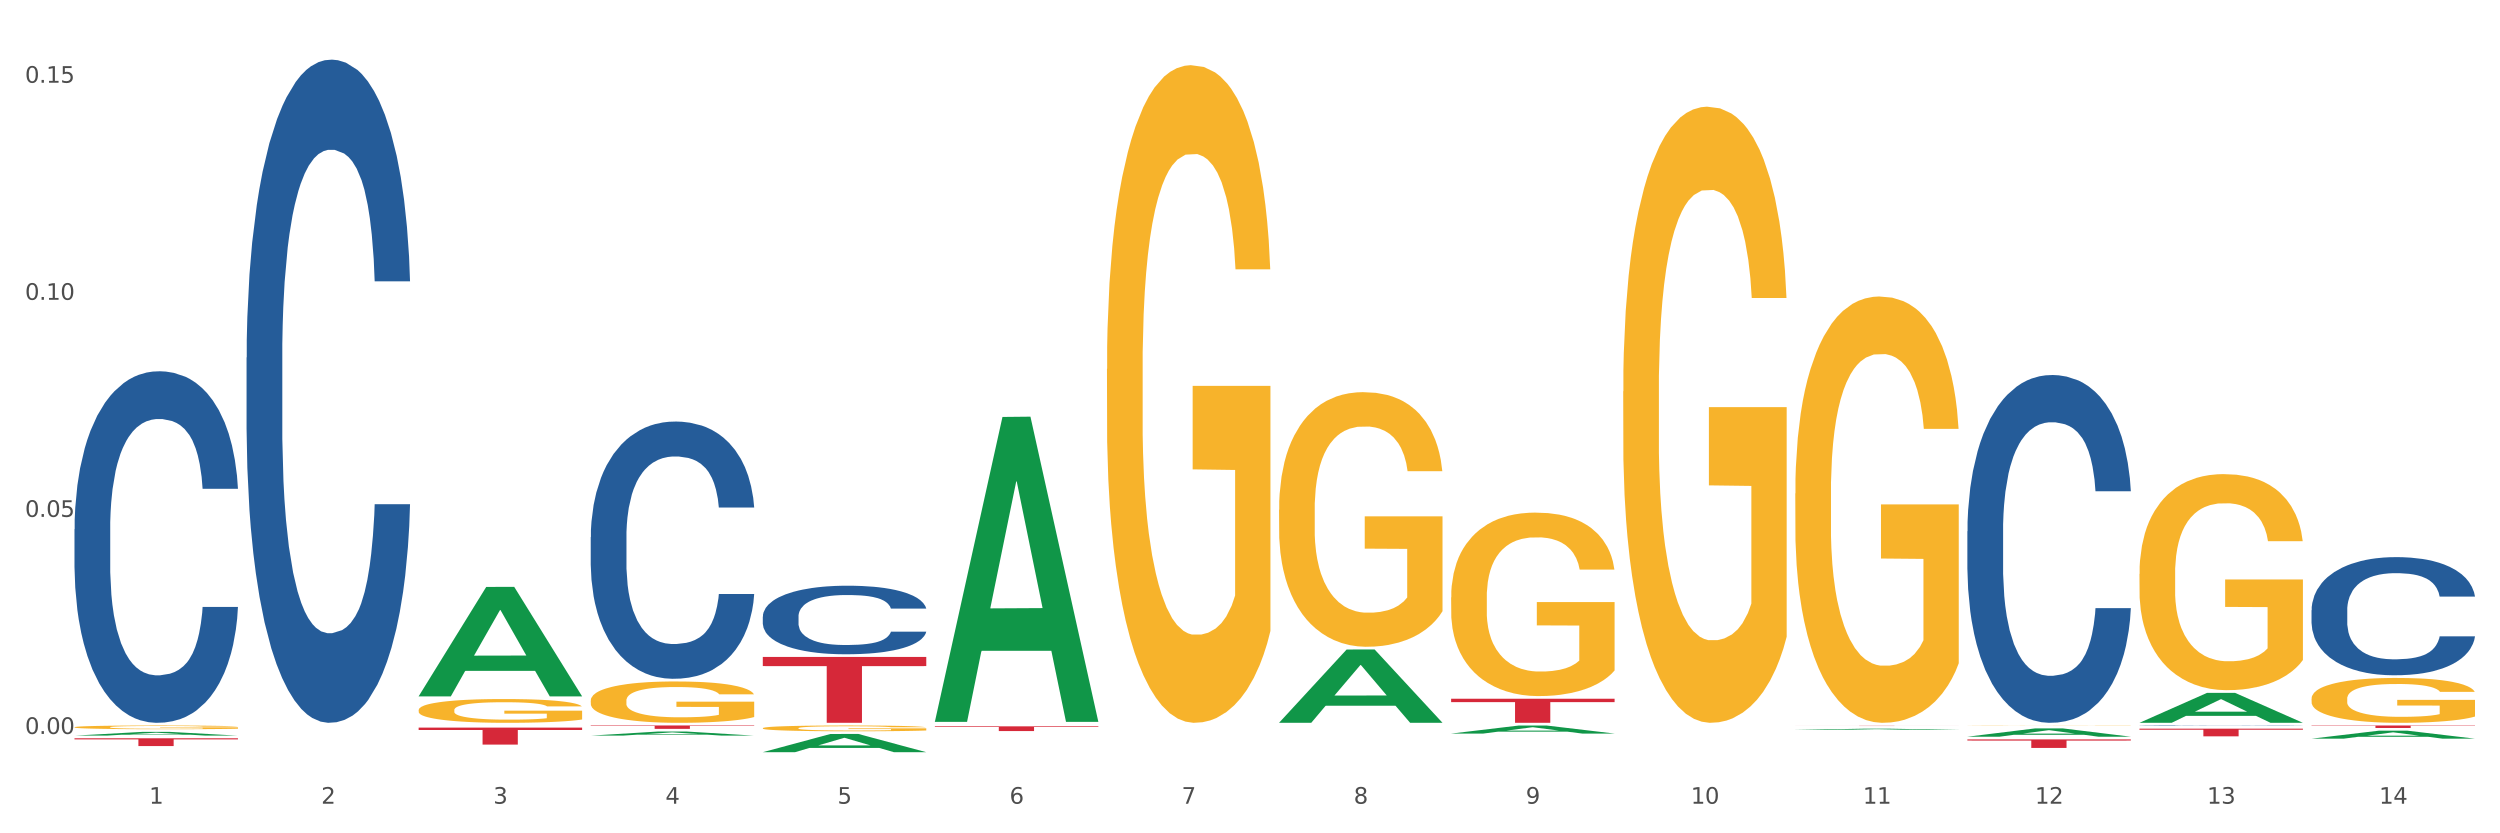 <?xml version="1.0" encoding="utf-8" standalone="no"?>
<!DOCTYPE svg PUBLIC "-//W3C//DTD SVG 1.1//EN"
  "http://www.w3.org/Graphics/SVG/1.1/DTD/svg11.dtd">
<svg xmlns:xlink="http://www.w3.org/1999/xlink" width="1080pt" height="360pt" viewBox="0 0 1080 360" xmlns="http://www.w3.org/2000/svg" version="1.1">
 <rect x="0" y="0" width="1080" height="360" fill="#333333" stroke="none"/>
 <defs>
  <style type="text/css">*{stroke-linejoin: round; stroke-linecap: butt}</style>
 </defs>
 <g id="figure_1">
  <g id="patch_1">
   <path d="M 0 360 
L 1080 360 
L 1080 0 
L 0 0 
z
" style="fill: #ffffff; stroke: #ffffff; stroke-linejoin: miter"/>
  </g>
  <g id="axes_1">
   <g id="matplotlib.axis_1">
    <g id="xtick_1">
     <g id="text_1">
      <!-- 1 -->
      <g style="fill: #4d4d4d" transform="translate(64.432 347.204) scale(0.096 -0.096)">
       <defs>
        <path id="DejaVuSans-31" d="M 794 531 
L 1825 531 
L 1825 4091 
L 703 3866 
L 703 4441 
L 1819 4666 
L 2450 4666 
L 2450 531 
L 3481 531 
L 3481 0 
L 794 0 
L 794 531 
z
" transform="scale(0.016)"/>
       </defs>
       <use xlink:href="#DejaVuSans-31"/>
      </g>
     </g>
    </g>
    <g id="xtick_2">
     <g id="text_2">
      <!-- 2 -->
      <g style="fill: #4d4d4d" transform="translate(138.771 347.204) scale(0.096 -0.096)">
       <defs>
        <path id="DejaVuSans-32" d="M 1228 531 
L 3431 531 
L 3431 0 
L 469 0 
L 469 531 
Q 828 903 1448 1529 
Q 2069 2156 2228 2338 
Q 2531 2678 2651 2914 
Q 2772 3150 2772 3378 
Q 2772 3750 2511 3984 
Q 2250 4219 1831 4219 
Q 1534 4219 1204 4116 
Q 875 4013 500 3803 
L 500 4441 
Q 881 4594 1212 4672 
Q 1544 4750 1819 4750 
Q 2544 4750 2975 4387 
Q 3406 4025 3406 3419 
Q 3406 3131 3298 2873 
Q 3191 2616 2906 2266 
Q 2828 2175 2409 1742 
Q 1991 1309 1228 531 
z
" transform="scale(0.016)"/>
       </defs>
       <use xlink:href="#DejaVuSans-32"/>
      </g>
     </g>
    </g>
    <g id="xtick_3">
     <g id="text_3">
      <!-- 3 -->
      <g style="fill: #4d4d4d" transform="translate(213.109 347.204) scale(0.096 -0.096)">
       <defs>
        <path id="DejaVuSans-33" d="M 2597 2516 
Q 3050 2419 3304 2112 
Q 3559 1806 3559 1356 
Q 3559 666 3084 287 
Q 2609 -91 1734 -91 
Q 1441 -91 1130 -33 
Q 819 25 488 141 
L 488 750 
Q 750 597 1062 519 
Q 1375 441 1716 441 
Q 2309 441 2620 675 
Q 2931 909 2931 1356 
Q 2931 1769 2642 2001 
Q 2353 2234 1838 2234 
L 1294 2234 
L 1294 2753 
L 1863 2753 
Q 2328 2753 2575 2939 
Q 2822 3125 2822 3475 
Q 2822 3834 2567 4026 
Q 2313 4219 1838 4219 
Q 1578 4219 1281 4162 
Q 984 4106 628 3988 
L 628 4550 
Q 988 4650 1302 4700 
Q 1616 4750 1894 4750 
Q 2613 4750 3031 4423 
Q 3450 4097 3450 3541 
Q 3450 3153 3228 2886 
Q 3006 2619 2597 2516 
z
" transform="scale(0.016)"/>
       </defs>
       <use xlink:href="#DejaVuSans-33"/>
      </g>
     </g>
    </g>
    <g id="xtick_4">
     <g id="text_4">
      <!-- 4 -->
      <g style="fill: #4d4d4d" transform="translate(287.448 347.204) scale(0.096 -0.096)">
       <defs>
        <path id="DejaVuSans-34" d="M 2419 4116 
L 825 1625 
L 2419 1625 
L 2419 4116 
z
M 2253 4666 
L 3047 4666 
L 3047 1625 
L 3713 1625 
L 3713 1100 
L 3047 1100 
L 3047 0 
L 2419 0 
L 2419 1100 
L 313 1100 
L 313 1709 
L 2253 4666 
z
" transform="scale(0.016)"/>
       </defs>
       <use xlink:href="#DejaVuSans-34"/>
      </g>
     </g>
    </g>
    <g id="xtick_5">
     <g id="text_5">
      <!-- 5 -->
      <g style="fill: #4d4d4d" transform="translate(361.787 347.204) scale(0.096 -0.096)">
       <defs>
        <path id="DejaVuSans-35" d="M 691 4666 
L 3169 4666 
L 3169 4134 
L 1269 4134 
L 1269 2991 
Q 1406 3038 1543 3061 
Q 1681 3084 1819 3084 
Q 2600 3084 3056 2656 
Q 3513 2228 3513 1497 
Q 3513 744 3044 326 
Q 2575 -91 1722 -91 
Q 1428 -91 1123 -41 
Q 819 9 494 109 
L 494 744 
Q 775 591 1075 516 
Q 1375 441 1709 441 
Q 2250 441 2565 725 
Q 2881 1009 2881 1497 
Q 2881 1984 2565 2268 
Q 2250 2553 1709 2553 
Q 1456 2553 1204 2497 
Q 953 2441 691 2322 
L 691 4666 
z
" transform="scale(0.016)"/>
       </defs>
       <use xlink:href="#DejaVuSans-35"/>
      </g>
     </g>
    </g>
    <g id="xtick_6">
     <g id="text_6">
      <!-- 6 -->
      <g style="fill: #4d4d4d" transform="translate(436.125 347.204) scale(0.096 -0.096)">
       <defs>
        <path id="DejaVuSans-36" d="M 2113 2584 
Q 1688 2584 1439 2293 
Q 1191 2003 1191 1497 
Q 1191 994 1439 701 
Q 1688 409 2113 409 
Q 2538 409 2786 701 
Q 3034 994 3034 1497 
Q 3034 2003 2786 2293 
Q 2538 2584 2113 2584 
z
M 3366 4563 
L 3366 3988 
Q 3128 4100 2886 4159 
Q 2644 4219 2406 4219 
Q 1781 4219 1451 3797 
Q 1122 3375 1075 2522 
Q 1259 2794 1537 2939 
Q 1816 3084 2150 3084 
Q 2853 3084 3261 2657 
Q 3669 2231 3669 1497 
Q 3669 778 3244 343 
Q 2819 -91 2113 -91 
Q 1303 -91 875 529 
Q 447 1150 447 2328 
Q 447 3434 972 4092 
Q 1497 4750 2381 4750 
Q 2619 4750 2861 4703 
Q 3103 4656 3366 4563 
z
" transform="scale(0.016)"/>
       </defs>
       <use xlink:href="#DejaVuSans-36"/>
      </g>
     </g>
    </g>
    <g id="xtick_7">
     <g id="text_7">
      <!-- 7 -->
      <g style="fill: #4d4d4d" transform="translate(510.464 347.204) scale(0.096 -0.096)">
       <defs>
        <path id="DejaVuSans-37" d="M 525 4666 
L 3525 4666 
L 3525 4397 
L 1831 0 
L 1172 0 
L 2766 4134 
L 525 4134 
L 525 4666 
z
" transform="scale(0.016)"/>
       </defs>
       <use xlink:href="#DejaVuSans-37"/>
      </g>
     </g>
    </g>
    <g id="xtick_8">
     <g id="text_8">
      <!-- 8 -->
      <g style="fill: #4d4d4d" transform="translate(584.803 347.204) scale(0.096 -0.096)">
       <defs>
        <path id="DejaVuSans-38" d="M 2034 2216 
Q 1584 2216 1326 1975 
Q 1069 1734 1069 1313 
Q 1069 891 1326 650 
Q 1584 409 2034 409 
Q 2484 409 2743 651 
Q 3003 894 3003 1313 
Q 3003 1734 2745 1975 
Q 2488 2216 2034 2216 
z
M 1403 2484 
Q 997 2584 770 2862 
Q 544 3141 544 3541 
Q 544 4100 942 4425 
Q 1341 4750 2034 4750 
Q 2731 4750 3128 4425 
Q 3525 4100 3525 3541 
Q 3525 3141 3298 2862 
Q 3072 2584 2669 2484 
Q 3125 2378 3379 2068 
Q 3634 1759 3634 1313 
Q 3634 634 3220 271 
Q 2806 -91 2034 -91 
Q 1263 -91 848 271 
Q 434 634 434 1313 
Q 434 1759 690 2068 
Q 947 2378 1403 2484 
z
M 1172 3481 
Q 1172 3119 1398 2916 
Q 1625 2713 2034 2713 
Q 2441 2713 2670 2916 
Q 2900 3119 2900 3481 
Q 2900 3844 2670 4047 
Q 2441 4250 2034 4250 
Q 1625 4250 1398 4047 
Q 1172 3844 1172 3481 
z
" transform="scale(0.016)"/>
       </defs>
       <use xlink:href="#DejaVuSans-38"/>
      </g>
     </g>
    </g>
    <g id="xtick_9">
     <g id="text_9">
      <!-- 9 -->
      <g style="fill: #4d4d4d" transform="translate(659.142 347.204) scale(0.096 -0.096)">
       <defs>
        <path id="DejaVuSans-39" d="M 703 97 
L 703 672 
Q 941 559 1184 500 
Q 1428 441 1663 441 
Q 2288 441 2617 861 
Q 2947 1281 2994 2138 
Q 2813 1869 2534 1725 
Q 2256 1581 1919 1581 
Q 1219 1581 811 2004 
Q 403 2428 403 3163 
Q 403 3881 828 4315 
Q 1253 4750 1959 4750 
Q 2769 4750 3195 4129 
Q 3622 3509 3622 2328 
Q 3622 1225 3098 567 
Q 2575 -91 1691 -91 
Q 1453 -91 1209 -44 
Q 966 3 703 97 
z
M 1959 2075 
Q 2384 2075 2632 2365 
Q 2881 2656 2881 3163 
Q 2881 3666 2632 3958 
Q 2384 4250 1959 4250 
Q 1534 4250 1286 3958 
Q 1038 3666 1038 3163 
Q 1038 2656 1286 2365 
Q 1534 2075 1959 2075 
z
" transform="scale(0.016)"/>
       </defs>
       <use xlink:href="#DejaVuSans-39"/>
      </g>
     </g>
    </g>
    <g id="xtick_10">
     <g id="text_10">
      <!-- 10 -->
      <g style="fill: #4d4d4d" transform="translate(730.426 347.204) scale(0.096 -0.096)">
       <defs>
        <path id="DejaVuSans-30" d="M 2034 4250 
Q 1547 4250 1301 3770 
Q 1056 3291 1056 2328 
Q 1056 1369 1301 889 
Q 1547 409 2034 409 
Q 2525 409 2770 889 
Q 3016 1369 3016 2328 
Q 3016 3291 2770 3770 
Q 2525 4250 2034 4250 
z
M 2034 4750 
Q 2819 4750 3233 4129 
Q 3647 3509 3647 2328 
Q 3647 1150 3233 529 
Q 2819 -91 2034 -91 
Q 1250 -91 836 529 
Q 422 1150 422 2328 
Q 422 3509 836 4129 
Q 1250 4750 2034 4750 
z
" transform="scale(0.016)"/>
       </defs>
       <use xlink:href="#DejaVuSans-31"/>
       <use xlink:href="#DejaVuSans-30" transform="translate(63.623 0)"/>
      </g>
     </g>
    </g>
    <g id="xtick_11">
     <g id="text_11">
      <!-- 11 -->
      <g style="fill: #4d4d4d" transform="translate(804.765 347.204) scale(0.096 -0.096)">
       <use xlink:href="#DejaVuSans-31"/>
       <use xlink:href="#DejaVuSans-31" transform="translate(63.623 0)"/>
      </g>
     </g>
    </g>
    <g id="xtick_12">
     <g id="text_12">
      <!-- 12 -->
      <g style="fill: #4d4d4d" transform="translate(879.104 347.204) scale(0.096 -0.096)">
       <use xlink:href="#DejaVuSans-31"/>
       <use xlink:href="#DejaVuSans-32" transform="translate(63.623 0)"/>
      </g>
     </g>
    </g>
    <g id="xtick_13">
     <g id="text_13">
      <!-- 13 -->
      <g style="fill: #4d4d4d" transform="translate(953.442 347.204) scale(0.096 -0.096)">
       <use xlink:href="#DejaVuSans-31"/>
       <use xlink:href="#DejaVuSans-33" transform="translate(63.623 0)"/>
      </g>
     </g>
    </g>
    <g id="xtick_14">
     <g id="text_14">
      <!-- 14 -->
      <g style="fill: #4d4d4d" transform="translate(1027.781 347.204) scale(0.096 -0.096)">
       <use xlink:href="#DejaVuSans-31"/>
       <use xlink:href="#DejaVuSans-34" transform="translate(63.623 0)"/>
      </g>
     </g>
    </g>
    <g id="xtick_15"/>
    <g id="xtick_16"/>
    <g id="xtick_17"/>
    <g id="xtick_18"/>
    <g id="xtick_19"/>
    <g id="xtick_20"/>
    <g id="xtick_21"/>
    <g id="xtick_22"/>
    <g id="xtick_23"/>
    <g id="xtick_24"/>
    <g id="xtick_25"/>
    <g id="xtick_26"/>
    <g id="xtick_27"/>
   </g>
   <g id="matplotlib.axis_2">
    <g id="ytick_1">
     <g id="text_15">
      <!-- 0.00 -->
      <g style="fill: #4d4d4d" transform="translate(10.8 317.06) scale(0.096 -0.096)">
       <defs>
        <path id="DejaVuSans-2e" d="M 684 794 
L 1344 794 
L 1344 0 
L 684 0 
L 684 794 
z
" transform="scale(0.016)"/>
       </defs>
       <use xlink:href="#DejaVuSans-30"/>
       <use xlink:href="#DejaVuSans-2e" transform="translate(63.623 0)"/>
       <use xlink:href="#DejaVuSans-30" transform="translate(95.41 0)"/>
       <use xlink:href="#DejaVuSans-30" transform="translate(159.033 0)"/>
      </g>
     </g>
    </g>
    <g id="ytick_2">
     <g id="text_16">
      <!-- 0.05 -->
      <g style="fill: #4d4d4d" transform="translate(10.8 223.289) scale(0.096 -0.096)">
       <use xlink:href="#DejaVuSans-30"/>
       <use xlink:href="#DejaVuSans-2e" transform="translate(63.623 0)"/>
       <use xlink:href="#DejaVuSans-30" transform="translate(95.41 0)"/>
       <use xlink:href="#DejaVuSans-35" transform="translate(159.033 0)"/>
      </g>
     </g>
    </g>
    <g id="ytick_3">
     <g id="text_17">
      <!-- 0.10 -->
      <g style="fill: #4d4d4d" transform="translate(10.8 129.518) scale(0.096 -0.096)">
       <use xlink:href="#DejaVuSans-30"/>
       <use xlink:href="#DejaVuSans-2e" transform="translate(63.623 0)"/>
       <use xlink:href="#DejaVuSans-31" transform="translate(95.41 0)"/>
       <use xlink:href="#DejaVuSans-30" transform="translate(159.033 0)"/>
      </g>
     </g>
    </g>
    <g id="ytick_4">
     <g id="text_18">
      <!-- 0.15 -->
      <g style="fill: #4d4d4d" transform="translate(10.8 35.747) scale(0.096 -0.096)">
       <use xlink:href="#DejaVuSans-30"/>
       <use xlink:href="#DejaVuSans-2e" transform="translate(63.623 0)"/>
       <use xlink:href="#DejaVuSans-31" transform="translate(95.41 0)"/>
       <use xlink:href="#DejaVuSans-35" transform="translate(159.033 0)"/>
      </g>
     </g>
    </g>
    <g id="ytick_5"/>
    <g id="ytick_6"/>
    <g id="ytick_7"/>
   </g>
   <g id="PolyCollection_1">
    <path d="M 32.175 317.789 
L 32.248 317.788 
L 61.37 316.178 
L 73.456 316.177 
L 102.797 317.792 
L 88.818 317.792 
L 82.484 317.416 
L 52.415 317.416 
L 52.197 317.422 
L 46.081 317.792 
L 32.175 317.792 
L 32.175 317.789 
L 56.201 317.192 
L 78.698 317.19 
L 67.559 316.521 
L 67.413 316.518 
L 67.267 316.523 
L 56.128 317.19 
L 56.201 317.192 
L 32.175 317.789 
z
" clip-path="url(#pa00f12167f)" style="fill: #109648"/>
    <path d="M 849.901 319.409 
L 920.523 319.409 
L 920.523 319.924 
L 892.742 319.927 
L 892.742 323.111 
L 877.514 323.111 
L 877.514 319.927 
L 849.901 319.924 
L 849.901 319.413 
L 849.901 319.409 
z
" clip-path="url(#pa00f12167f)" style="fill: #d62839"/>
    <path d="M 180.852 306.733 
L 180.936 306.723 
L 180.936 306.385 
L 181.103 306.094 
L 181.936 305.39 
L 183.187 304.808 
L 184.104 304.498 
L 185.021 304.245 
L 186.105 303.992 
L 187.439 303.729 
L 189.857 303.344 
L 191.358 303.147 
L 193.192 302.94 
L 196.528 302.64 
L 198.946 302.471 
L 201.447 302.33 
L 205.533 302.161 
L 208.201 302.086 
L 211.036 302.029 
L 214.454 301.992 
L 217.039 301.983 
L 222.709 302.011 
L 227.545 302.095 
L 229.879 302.161 
L 232.881 302.274 
L 234.465 302.349 
L 237.05 302.499 
L 239.718 302.696 
L 241.552 302.865 
L 244.304 303.184 
L 246.388 303.503 
L 248.306 303.898 
L 249.306 304.17 
L 250.057 304.423 
L 250.724 304.714 
L 251.391 305.174 
L 236.383 305.174 
L 235.799 304.846 
L 234.882 304.536 
L 233.548 304.236 
L 232.38 304.048 
L 230.379 303.813 
L 228.545 303.663 
L 226.627 303.55 
L 224.293 303.456 
L 222.458 303.409 
L 219.874 303.372 
L 214.788 303.381 
L 211.369 303.456 
L 209.034 303.55 
L 207.534 303.635 
L 206.2 303.729 
L 204.699 303.86 
L 202.948 304.057 
L 201.697 304.236 
L 200.446 304.461 
L 199.446 304.686 
L 198.529 304.949 
L 197.778 305.231 
L 197.195 305.522 
L 196.694 305.878 
L 196.277 306.47 
L 196.277 307.756 
L 196.444 308.047 
L 196.861 308.432 
L 197.361 308.723 
L 198.195 309.07 
L 198.946 309.305 
L 200.363 309.643 
L 201.947 309.925 
L 203.198 310.103 
L 204.449 310.253 
L 206.616 310.46 
L 209.034 310.629 
L 211.119 310.732 
L 213.954 310.826 
L 215.871 310.863 
L 217.539 310.882 
L 221.625 310.882 
L 224.543 310.854 
L 227.795 310.788 
L 230.296 310.704 
L 232.38 310.601 
L 234.715 310.432 
L 236.216 310.272 
L 236.216 308.31 
L 217.873 308.301 
L 217.873 306.996 
L 251.474 306.996 
L 251.474 310.826 
L 250.057 311.023 
L 248.473 311.201 
L 246.805 311.361 
L 244.304 311.558 
L 241.302 311.746 
L 238.634 311.877 
L 235.799 311.99 
L 232.464 312.093 
L 228.128 312.187 
L 225.46 312.225 
L 222.125 312.253 
L 218.206 312.262 
L 214.788 312.243 
L 211.452 312.197 
L 207.951 312.112 
L 204.532 311.99 
L 201.947 311.868 
L 199.362 311.718 
L 196.611 311.521 
L 194.443 311.333 
L 192.776 311.164 
L 190.941 310.948 
L 188.94 310.666 
L 187.439 310.413 
L 186.105 310.15 
L 184.688 309.812 
L 183.687 309.521 
L 182.687 309.155 
L 182.103 308.883 
L 181.436 308.46 
L 180.936 307.869 
L 180.852 306.733 
z
" clip-path="url(#pa00f12167f)" style="fill: #f7b32b"/>
    <path d="M 626.885 301.864 
L 697.506 301.864 
L 697.506 303.309 
L 669.726 303.319 
L 669.726 312.262 
L 654.497 312.262 
L 654.497 303.319 
L 626.885 303.309 
L 626.885 301.874 
L 626.885 301.864 
z
" clip-path="url(#pa00f12167f)" style="fill: #d62839"/>
    <path d="M 403.869 313.789 
L 474.49 313.789 
L 474.49 314.071 
L 446.71 314.073 
L 446.71 315.817 
L 431.481 315.817 
L 431.481 314.073 
L 403.869 314.071 
L 403.869 313.791 
L 403.869 313.789 
z
" clip-path="url(#pa00f12167f)" style="fill: #d62839"/>
    <path d="M 329.53 283.799 
L 400.152 283.799 
L 400.152 287.754 
L 372.371 287.781 
L 372.371 312.262 
L 357.143 312.262 
L 357.143 287.781 
L 329.53 287.754 
L 329.53 283.826 
L 329.53 283.799 
z
" clip-path="url(#pa00f12167f)" style="fill: #d62839"/>
    <path d="M 255.191 313.413 
L 325.813 313.413 
L 325.813 313.614 
L 298.033 313.616 
L 298.033 314.862 
L 282.804 314.862 
L 282.804 313.616 
L 255.191 313.614 
L 255.191 313.414 
L 255.191 313.413 
z
" clip-path="url(#pa00f12167f)" style="fill: #d62839"/>
    <path d="M 180.852 314.336 
L 251.474 314.336 
L 251.474 315.356 
L 223.694 315.362 
L 223.694 321.673 
L 208.465 321.673 
L 208.465 315.362 
L 180.852 315.356 
L 180.852 314.343 
L 180.852 314.336 
z
" clip-path="url(#pa00f12167f)" style="fill: #d62839"/>
    <path d="M 32.175 318.943 
L 102.797 318.943 
L 102.797 319.409 
L 75.017 319.412 
L 75.017 322.295 
L 59.788 322.295 
L 59.788 319.412 
L 32.175 319.409 
L 32.175 318.946 
L 32.175 318.943 
z
" clip-path="url(#pa00f12167f)" style="fill: #d62839"/>
    <path d="M 32.175 228.625 
L 32.258 228.486 
L 32.258 224.603 
L 32.509 219.332 
L 33.427 209.623 
L 34.596 202.272 
L 36.599 193.672 
L 37.684 190.066 
L 39.104 186.043 
L 42.025 179.524 
L 45.364 173.976 
L 47.702 170.925 
L 49.455 168.983 
L 53.378 165.516 
L 55.632 163.99 
L 57.969 162.742 
L 59.973 161.909 
L 63.312 160.938 
L 65.983 160.522 
L 69.072 160.384 
L 71.66 160.522 
L 75.082 161.077 
L 80.091 162.742 
L 82.011 163.712 
L 84.599 165.377 
L 87.27 167.596 
L 89.44 169.815 
L 91.945 173.005 
L 94.533 177.167 
L 97.037 182.437 
L 98.79 187.292 
L 100.209 192.424 
L 101.461 198.665 
L 102.379 205.462 
L 102.797 211.149 
L 87.52 211.149 
L 87.103 206.017 
L 86.268 200.468 
L 85.434 196.724 
L 84.515 193.672 
L 83.096 190.205 
L 81.844 187.985 
L 79.757 185.35 
L 77.837 183.686 
L 76.251 182.715 
L 74.331 181.882 
L 70.241 181.05 
L 67.319 181.05 
L 65.482 181.328 
L 63.229 182.021 
L 61.309 182.992 
L 59.055 184.656 
L 57.302 186.46 
L 55.549 188.818 
L 54.547 190.482 
L 53.044 193.533 
L 52.043 196.03 
L 50.707 200.33 
L 49.956 203.381 
L 48.62 211.287 
L 48.036 217.113 
L 47.785 221.135 
L 47.618 225.574 
L 47.618 247.211 
L 48.119 256.92 
L 48.537 261.081 
L 49.204 265.797 
L 50.457 271.9 
L 52.293 277.864 
L 54.213 282.164 
L 55.799 284.799 
L 57.302 286.741 
L 58.804 288.267 
L 60.641 289.654 
L 62.143 290.486 
L 64.397 291.318 
L 67.069 291.734 
L 69.155 291.734 
L 73.413 291.041 
L 75.333 290.347 
L 77.169 289.376 
L 79.173 287.851 
L 80.759 286.186 
L 81.677 284.938 
L 83.18 282.303 
L 84.348 279.529 
L 85.35 276.338 
L 86.018 273.564 
L 86.769 269.403 
L 87.353 264.687 
L 87.52 262.191 
L 102.797 262.191 
L 102.463 267.184 
L 101.879 272.039 
L 100.71 278.558 
L 99.792 282.303 
L 98.372 286.88 
L 96.87 290.763 
L 94.783 295.063 
L 92.863 298.253 
L 90.86 301.027 
L 88.689 303.524 
L 84.766 306.992 
L 83.347 307.962 
L 80.341 309.627 
L 78.004 310.598 
L 74.581 311.569 
L 71.075 312.124 
L 67.402 312.262 
L 64.147 311.985 
L 60.557 311.153 
L 58.303 310.32 
L 55.799 309.072 
L 52.877 307.13 
L 50.123 304.772 
L 47.535 301.998 
L 45.114 298.808 
L 42.86 295.202 
L 39.938 289.238 
L 37.768 283.412 
L 36.182 278.003 
L 35.097 273.426 
L 34.011 267.6 
L 33.427 263.578 
L 32.509 253.869 
L 32.175 244.853 
L 32.175 228.625 
z
" clip-path="url(#pa00f12167f)" style="fill: #255c99"/>
    <path d="M 106.514 154.489 
L 106.597 154.228 
L 106.597 146.902 
L 106.848 136.959 
L 107.766 118.644 
L 108.935 104.777 
L 110.938 88.555 
L 112.023 81.752 
L 113.442 74.164 
L 116.364 61.867 
L 119.703 51.401 
L 122.04 45.645 
L 123.794 41.982 
L 127.717 35.44 
L 129.971 32.562 
L 132.308 30.207 
L 134.312 28.638 
L 137.651 26.806 
L 140.322 26.021 
L 143.411 25.759 
L 145.998 26.021 
L 149.421 27.068 
L 154.43 30.207 
L 156.35 32.039 
L 158.937 35.179 
L 161.609 39.365 
L 163.779 43.551 
L 166.283 49.569 
L 168.871 57.419 
L 171.376 67.361 
L 173.129 76.519 
L 174.548 86.2 
L 175.8 97.974 
L 176.718 110.795 
L 177.135 121.522 
L 161.859 121.522 
L 161.442 111.841 
L 160.607 101.375 
L 159.772 94.311 
L 158.854 88.555 
L 157.435 82.013 
L 156.183 77.827 
L 154.096 72.856 
L 152.176 69.716 
L 150.59 67.885 
L 148.67 66.315 
L 144.579 64.745 
L 141.658 64.745 
L 139.821 65.268 
L 137.567 66.576 
L 135.647 68.408 
L 133.393 71.548 
L 131.64 74.949 
L 129.887 79.397 
L 128.886 82.537 
L 127.383 88.293 
L 126.381 93.003 
L 125.046 101.114 
L 124.294 106.87 
L 122.959 121.784 
L 122.374 132.773 
L 122.124 140.361 
L 121.957 148.733 
L 121.957 189.55 
L 122.458 207.865 
L 122.875 215.715 
L 123.543 224.611 
L 124.795 236.123 
L 126.632 247.374 
L 128.552 255.485 
L 130.138 260.456 
L 131.64 264.119 
L 133.143 266.997 
L 134.979 269.614 
L 136.482 271.184 
L 138.736 272.754 
L 141.407 273.539 
L 143.494 273.539 
L 147.751 272.23 
L 149.671 270.922 
L 151.508 269.091 
L 153.511 266.212 
L 155.097 263.073 
L 156.016 260.718 
L 157.518 255.747 
L 158.687 250.514 
L 159.689 244.496 
L 160.357 239.263 
L 161.108 231.414 
L 161.692 222.518 
L 161.859 217.808 
L 177.135 217.808 
L 176.802 227.227 
L 176.217 236.385 
L 175.049 248.682 
L 174.13 255.747 
L 172.711 264.381 
L 171.209 271.707 
L 169.122 279.818 
L 167.202 285.836 
L 165.198 291.069 
L 163.028 295.779 
L 159.104 302.32 
L 157.685 304.151 
L 154.68 307.291 
L 152.343 309.122 
L 148.92 310.954 
L 145.414 312.001 
L 141.741 312.262 
L 138.486 311.739 
L 134.896 310.169 
L 132.642 308.599 
L 130.138 306.244 
L 127.216 302.581 
L 124.461 298.133 
L 121.874 292.9 
L 119.453 286.883 
L 117.199 280.08 
L 114.277 268.829 
L 112.107 257.84 
L 110.521 247.636 
L 109.435 239.001 
L 108.35 228.012 
L 107.766 220.424 
L 106.848 202.109 
L 106.514 185.102 
L 106.514 154.489 
z
" clip-path="url(#pa00f12167f)" style="fill: #255c99"/>
    <path d="M 255.191 232.039 
L 255.275 231.937 
L 255.275 229.095 
L 255.525 225.238 
L 256.443 218.134 
L 257.612 212.754 
L 259.615 206.461 
L 260.701 203.823 
L 262.12 200.879 
L 265.041 196.109 
L 268.381 192.049 
L 270.718 189.816 
L 272.471 188.395 
L 276.394 185.858 
L 278.648 184.741 
L 280.986 183.828 
L 282.989 183.219 
L 286.328 182.508 
L 288.999 182.204 
L 292.088 182.102 
L 294.676 182.204 
L 298.098 182.61 
L 303.107 183.828 
L 305.027 184.538 
L 307.615 185.756 
L 310.286 187.38 
L 312.457 189.004 
L 314.961 191.338 
L 317.549 194.383 
L 320.053 198.24 
L 321.806 201.793 
L 323.225 205.548 
L 324.477 210.115 
L 325.396 215.089 
L 325.813 219.25 
L 310.537 219.25 
L 310.119 215.495 
L 309.284 211.435 
L 308.45 208.694 
L 307.531 206.461 
L 306.112 203.924 
L 304.86 202.3 
L 302.773 200.372 
L 300.853 199.154 
L 299.267 198.443 
L 297.347 197.834 
L 293.257 197.225 
L 290.335 197.225 
L 288.499 197.428 
L 286.245 197.936 
L 284.325 198.646 
L 282.071 199.864 
L 280.318 201.184 
L 278.565 202.909 
L 277.563 204.127 
L 276.06 206.36 
L 275.059 208.187 
L 273.723 211.333 
L 272.972 213.566 
L 271.636 219.352 
L 271.052 223.614 
L 270.801 226.558 
L 270.634 229.806 
L 270.634 245.639 
L 271.135 252.744 
L 271.553 255.789 
L 272.22 259.24 
L 273.473 263.706 
L 275.309 268.07 
L 277.229 271.216 
L 278.815 273.145 
L 280.318 274.566 
L 281.82 275.682 
L 283.657 276.697 
L 285.159 277.306 
L 287.413 277.915 
L 290.085 278.22 
L 292.172 278.22 
L 296.429 277.712 
L 298.349 277.205 
L 300.185 276.494 
L 302.189 275.378 
L 303.775 274.16 
L 304.693 273.246 
L 306.196 271.318 
L 307.364 269.288 
L 308.366 266.954 
L 309.034 264.924 
L 309.785 261.879 
L 310.37 258.428 
L 310.537 256.601 
L 325.813 256.601 
L 325.479 260.255 
L 324.895 263.807 
L 323.726 268.578 
L 322.808 271.318 
L 321.389 274.667 
L 319.886 277.509 
L 317.799 280.656 
L 315.879 282.99 
L 313.876 285.02 
L 311.705 286.847 
L 307.782 289.384 
L 306.363 290.095 
L 303.358 291.313 
L 301.02 292.023 
L 297.598 292.734 
L 294.092 293.14 
L 290.419 293.241 
L 287.163 293.038 
L 283.573 292.429 
L 281.32 291.82 
L 278.815 290.907 
L 275.893 289.486 
L 273.139 287.761 
L 270.551 285.731 
L 268.13 283.396 
L 265.876 280.757 
L 262.955 276.393 
L 260.784 272.13 
L 259.198 268.172 
L 258.113 264.822 
L 257.028 260.559 
L 256.443 257.616 
L 255.525 250.511 
L 255.191 243.914 
L 255.191 232.039 
z
" clip-path="url(#pa00f12167f)" style="fill: #255c99"/>
    <path d="M 329.53 266.335 
L 329.613 266.308 
L 329.613 265.551 
L 329.864 264.523 
L 330.782 262.629 
L 331.951 261.195 
L 333.954 259.518 
L 335.039 258.815 
L 336.458 258.03 
L 339.38 256.759 
L 342.719 255.677 
L 345.057 255.081 
L 346.81 254.703 
L 350.733 254.026 
L 352.987 253.729 
L 355.324 253.485 
L 357.328 253.323 
L 360.667 253.134 
L 363.338 253.052 
L 366.427 253.025 
L 369.015 253.052 
L 372.437 253.161 
L 377.446 253.485 
L 379.366 253.675 
L 381.954 253.999 
L 384.625 254.432 
L 386.795 254.865 
L 389.3 255.487 
L 391.887 256.299 
L 394.392 257.327 
L 396.145 258.274 
L 397.564 259.275 
L 398.816 260.492 
L 399.734 261.818 
L 400.152 262.927 
L 384.875 262.927 
L 384.458 261.926 
L 383.623 260.844 
L 382.788 260.113 
L 381.87 259.518 
L 380.451 258.842 
L 379.199 258.409 
L 377.112 257.895 
L 375.192 257.57 
L 373.606 257.381 
L 371.686 257.219 
L 367.595 257.056 
L 364.674 257.056 
L 362.837 257.11 
L 360.583 257.246 
L 358.663 257.435 
L 356.41 257.76 
L 354.656 258.111 
L 352.903 258.571 
L 351.902 258.896 
L 350.399 259.491 
L 349.397 259.978 
L 348.062 260.817 
L 347.31 261.412 
L 345.975 262.954 
L 345.391 264.09 
L 345.14 264.875 
L 344.973 265.74 
L 344.973 269.96 
L 345.474 271.854 
L 345.891 272.666 
L 346.559 273.586 
L 347.811 274.776 
L 349.648 275.939 
L 351.568 276.778 
L 353.154 277.292 
L 354.656 277.671 
L 356.159 277.968 
L 357.996 278.239 
L 359.498 278.401 
L 361.752 278.563 
L 364.423 278.644 
L 366.51 278.644 
L 370.768 278.509 
L 372.688 278.374 
L 374.524 278.185 
L 376.528 277.887 
L 378.114 277.562 
L 379.032 277.319 
L 380.534 276.805 
L 381.703 276.264 
L 382.705 275.642 
L 383.373 275.1 
L 384.124 274.289 
L 384.708 273.369 
L 384.875 272.882 
L 400.152 272.882 
L 399.818 273.856 
L 399.233 274.803 
L 398.065 276.074 
L 397.146 276.805 
L 395.727 277.698 
L 394.225 278.455 
L 392.138 279.294 
L 390.218 279.916 
L 388.214 280.457 
L 386.044 280.944 
L 382.121 281.62 
L 380.701 281.81 
L 377.696 282.134 
L 375.359 282.324 
L 371.936 282.513 
L 368.43 282.621 
L 364.757 282.648 
L 361.502 282.594 
L 357.912 282.432 
L 355.658 282.269 
L 353.154 282.026 
L 350.232 281.647 
L 347.477 281.187 
L 344.89 280.646 
L 342.469 280.024 
L 340.215 279.321 
L 337.293 278.157 
L 335.123 277.021 
L 333.537 275.966 
L 332.452 275.073 
L 331.366 273.937 
L 330.782 273.153 
L 329.864 271.259 
L 329.53 269.501 
L 329.53 266.335 
z
" clip-path="url(#pa00f12167f)" style="fill: #255c99"/>
    <path d="M 849.901 229.516 
L 849.984 229.379 
L 849.984 225.537 
L 850.235 220.322 
L 851.153 210.717 
L 852.322 203.444 
L 854.325 194.936 
L 855.41 191.368 
L 856.829 187.389 
L 859.751 180.939 
L 863.09 175.45 
L 865.428 172.431 
L 867.181 170.51 
L 871.104 167.08 
L 873.358 165.57 
L 875.695 164.335 
L 877.699 163.512 
L 881.038 162.551 
L 883.709 162.14 
L 886.798 162.002 
L 889.386 162.14 
L 892.808 162.689 
L 897.817 164.335 
L 899.737 165.296 
L 902.325 166.943 
L 904.996 169.138 
L 907.166 171.334 
L 909.671 174.49 
L 912.258 178.607 
L 914.763 183.821 
L 916.516 188.624 
L 917.935 193.701 
L 919.187 199.876 
L 920.105 206.6 
L 920.523 212.226 
L 905.246 212.226 
L 904.829 207.149 
L 903.994 201.66 
L 903.159 197.955 
L 902.241 194.936 
L 900.822 191.506 
L 899.57 189.31 
L 897.483 186.703 
L 895.563 185.056 
L 893.977 184.095 
L 892.057 183.272 
L 887.966 182.449 
L 885.045 182.449 
L 883.208 182.723 
L 880.954 183.409 
L 879.034 184.37 
L 876.78 186.017 
L 875.027 187.8 
L 873.274 190.133 
L 872.273 191.78 
L 870.77 194.799 
L 869.768 197.269 
L 868.433 201.523 
L 867.681 204.542 
L 866.346 212.363 
L 865.761 218.127 
L 865.511 222.106 
L 865.344 226.498 
L 865.344 247.904 
L 865.845 257.51 
L 866.262 261.627 
L 866.93 266.292 
L 868.182 272.33 
L 870.019 278.231 
L 871.939 282.485 
L 873.525 285.092 
L 875.027 287.013 
L 876.53 288.523 
L 878.367 289.895 
L 879.869 290.718 
L 882.123 291.541 
L 884.794 291.953 
L 886.881 291.953 
L 891.139 291.267 
L 893.059 290.581 
L 894.895 289.62 
L 896.899 288.111 
L 898.485 286.464 
L 899.403 285.229 
L 900.905 282.622 
L 902.074 279.877 
L 903.076 276.721 
L 903.744 273.977 
L 904.495 269.86 
L 905.079 265.195 
L 905.246 262.725 
L 920.523 262.725 
L 920.189 267.665 
L 919.604 272.467 
L 918.436 278.917 
L 917.517 282.622 
L 916.098 287.15 
L 914.596 290.993 
L 912.509 295.247 
L 910.589 298.403 
L 908.585 301.147 
L 906.415 303.617 
L 902.491 307.048 
L 901.072 308.008 
L 898.067 309.655 
L 895.73 310.616 
L 892.307 311.576 
L 888.801 312.125 
L 885.128 312.262 
L 881.873 311.988 
L 878.283 311.164 
L 876.029 310.341 
L 873.525 309.106 
L 870.603 307.185 
L 867.848 304.852 
L 865.261 302.108 
L 862.84 298.952 
L 860.586 295.384 
L 857.664 289.483 
L 855.494 283.72 
L 853.908 278.368 
L 852.823 273.84 
L 851.737 268.076 
L 851.153 264.097 
L 850.235 254.491 
L 849.901 245.572 
L 849.901 229.516 
z
" clip-path="url(#pa00f12167f)" style="fill: #255c99"/>
    <path d="M 924.24 313.509 
L 924.323 313.509 
L 924.323 313.504 
L 924.573 313.496 
L 925.492 313.482 
L 926.66 313.472 
L 928.664 313.46 
L 929.749 313.455 
L 931.168 313.449 
L 934.09 313.44 
L 937.429 313.432 
L 939.766 313.428 
L 941.519 313.425 
L 945.443 313.42 
L 947.697 313.418 
L 950.034 313.416 
L 952.037 313.415 
L 955.377 313.414 
L 958.048 313.413 
L 961.136 313.413 
L 963.724 313.413 
L 967.147 313.414 
L 972.155 313.416 
L 974.075 313.418 
L 976.663 313.42 
L 979.335 313.423 
L 981.505 313.426 
L 984.009 313.431 
L 986.597 313.437 
L 989.101 313.444 
L 990.854 313.451 
L 992.273 313.458 
L 993.526 313.467 
L 994.444 313.477 
L 994.861 313.485 
L 979.585 313.485 
L 979.168 313.477 
L 978.333 313.469 
L 977.498 313.464 
L 976.58 313.46 
L 975.161 313.455 
L 973.908 313.452 
L 971.822 313.448 
L 969.902 313.446 
L 968.316 313.444 
L 966.396 313.443 
L 962.305 313.442 
L 959.383 313.442 
L 957.547 313.442 
L 955.293 313.443 
L 953.373 313.445 
L 951.119 313.447 
L 949.366 313.45 
L 947.613 313.453 
L 946.611 313.455 
L 945.109 313.46 
L 944.107 313.463 
L 942.771 313.469 
L 942.02 313.474 
L 940.685 313.485 
L 940.1 313.493 
L 939.85 313.499 
L 939.683 313.505 
L 939.683 313.536 
L 940.184 313.549 
L 940.601 313.555 
L 941.269 313.562 
L 942.521 313.57 
L 944.358 313.579 
L 946.278 313.585 
L 947.864 313.589 
L 949.366 313.591 
L 950.869 313.594 
L 952.705 313.596 
L 954.208 313.597 
L 956.462 313.598 
L 959.133 313.598 
L 961.22 313.598 
L 965.477 313.597 
L 967.397 313.597 
L 969.234 313.595 
L 971.237 313.593 
L 972.823 313.591 
L 973.742 313.589 
L 975.244 313.585 
L 976.413 313.581 
L 977.415 313.577 
L 978.082 313.573 
L 978.834 313.567 
L 979.418 313.56 
L 979.585 313.557 
L 994.861 313.557 
L 994.527 313.564 
L 993.943 313.571 
L 992.774 313.58 
L 991.856 313.585 
L 990.437 313.592 
L 988.934 313.597 
L 986.847 313.603 
L 984.927 313.608 
L 982.924 313.612 
L 980.754 313.615 
L 976.83 313.62 
L 975.411 313.621 
L 972.406 313.624 
L 970.069 313.625 
L 966.646 313.626 
L 963.14 313.627 
L 959.467 313.627 
L 956.211 313.627 
L 952.622 313.626 
L 950.368 313.625 
L 947.864 313.623 
L 944.942 313.62 
L 942.187 313.617 
L 939.599 313.613 
L 937.178 313.608 
L 934.925 313.603 
L 932.003 313.595 
L 929.832 313.587 
L 928.246 313.579 
L 927.161 313.573 
L 926.076 313.564 
L 925.492 313.559 
L 924.573 313.545 
L 924.24 313.532 
L 924.24 313.509 
z
" clip-path="url(#pa00f12167f)" style="fill: #255c99"/>
    <path d="M 998.578 263.611 
L 998.662 263.564 
L 998.662 262.259 
L 998.912 260.488 
L 999.83 257.224 
L 1000.999 254.753 
L 1003.003 251.863 
L 1004.088 250.651 
L 1005.507 249.299 
L 1008.429 247.108 
L 1011.768 245.243 
L 1014.105 244.218 
L 1015.858 243.565 
L 1019.781 242.399 
L 1022.035 241.887 
L 1024.373 241.467 
L 1026.376 241.187 
L 1029.715 240.861 
L 1032.387 240.721 
L 1035.475 240.675 
L 1038.063 240.721 
L 1041.486 240.908 
L 1046.494 241.467 
L 1048.414 241.793 
L 1051.002 242.353 
L 1053.673 243.099 
L 1055.844 243.845 
L 1058.348 244.917 
L 1060.936 246.315 
L 1063.44 248.087 
L 1065.193 249.719 
L 1066.612 251.444 
L 1067.864 253.541 
L 1068.783 255.826 
L 1069.2 257.737 
L 1053.924 257.737 
L 1053.506 256.012 
L 1052.671 254.147 
L 1051.837 252.889 
L 1050.918 251.863 
L 1049.499 250.698 
L 1048.247 249.952 
L 1046.16 249.066 
L 1044.24 248.507 
L 1042.654 248.18 
L 1040.734 247.9 
L 1036.644 247.621 
L 1033.722 247.621 
L 1031.886 247.714 
L 1029.632 247.947 
L 1027.712 248.273 
L 1025.458 248.833 
L 1023.705 249.439 
L 1021.952 250.231 
L 1020.95 250.791 
L 1019.448 251.816 
L 1018.446 252.656 
L 1017.11 254.101 
L 1016.359 255.126 
L 1015.023 257.784 
L 1014.439 259.742 
L 1014.188 261.094 
L 1014.022 262.585 
L 1014.022 269.858 
L 1014.522 273.121 
L 1014.94 274.52 
L 1015.608 276.105 
L 1016.86 278.156 
L 1018.696 280.161 
L 1020.616 281.606 
L 1022.202 282.492 
L 1023.705 283.145 
L 1025.207 283.657 
L 1027.044 284.124 
L 1028.547 284.403 
L 1030.8 284.683 
L 1033.472 284.823 
L 1035.559 284.823 
L 1039.816 284.59 
L 1041.736 284.357 
L 1043.572 284.03 
L 1045.576 283.517 
L 1047.162 282.958 
L 1048.08 282.538 
L 1049.583 281.653 
L 1050.752 280.72 
L 1051.753 279.648 
L 1052.421 278.716 
L 1053.172 277.317 
L 1053.757 275.732 
L 1053.924 274.893 
L 1069.2 274.893 
L 1068.866 276.571 
L 1068.282 278.203 
L 1067.113 280.394 
L 1066.195 281.653 
L 1064.776 283.191 
L 1063.273 284.496 
L 1061.186 285.942 
L 1059.266 287.014 
L 1057.263 287.946 
L 1055.092 288.785 
L 1051.169 289.951 
L 1049.75 290.277 
L 1046.745 290.837 
L 1044.407 291.163 
L 1040.985 291.489 
L 1037.479 291.676 
L 1033.806 291.722 
L 1030.55 291.629 
L 1026.96 291.349 
L 1024.707 291.07 
L 1022.202 290.65 
L 1019.281 289.998 
L 1016.526 289.205 
L 1013.938 288.273 
L 1011.517 287.2 
L 1009.263 285.988 
L 1006.342 283.984 
L 1004.171 282.026 
L 1002.585 280.208 
L 1001.5 278.669 
L 1000.415 276.711 
L 999.83 275.359 
L 998.912 272.096 
L 998.578 269.066 
L 998.578 263.611 
z
" clip-path="url(#pa00f12167f)" style="fill: #255c99"/>
    <path d="M 998.578 301.833 
L 998.662 301.815 
L 998.662 301.178 
L 998.828 300.629 
L 999.662 299.301 
L 1000.913 298.203 
L 1001.83 297.619 
L 1002.747 297.14 
L 1003.831 296.662 
L 1005.165 296.167 
L 1007.583 295.441 
L 1009.084 295.069 
L 1010.918 294.679 
L 1014.253 294.113 
L 1016.671 293.794 
L 1019.173 293.528 
L 1023.258 293.209 
L 1025.926 293.068 
L 1028.761 292.962 
L 1032.18 292.891 
L 1034.765 292.873 
L 1040.434 292.926 
L 1045.27 293.086 
L 1047.605 293.209 
L 1050.607 293.422 
L 1052.191 293.564 
L 1054.775 293.847 
L 1057.444 294.219 
L 1059.278 294.538 
L 1062.029 295.14 
L 1064.114 295.742 
L 1066.032 296.485 
L 1067.032 296.999 
L 1067.783 297.477 
L 1068.45 298.026 
L 1069.117 298.893 
L 1054.108 298.893 
L 1053.525 298.274 
L 1052.608 297.689 
L 1051.274 297.123 
L 1050.106 296.769 
L 1048.105 296.326 
L 1046.271 296.043 
L 1044.353 295.83 
L 1042.019 295.653 
L 1040.184 295.565 
L 1037.599 295.494 
L 1032.513 295.511 
L 1029.095 295.653 
L 1026.76 295.83 
L 1025.259 295.989 
L 1023.925 296.167 
L 1022.425 296.414 
L 1020.674 296.786 
L 1019.423 297.123 
L 1018.172 297.548 
L 1017.172 297.973 
L 1016.255 298.468 
L 1015.504 299 
L 1014.92 299.549 
L 1014.42 300.221 
L 1014.003 301.337 
L 1014.003 303.763 
L 1014.17 304.312 
L 1014.587 305.038 
L 1015.087 305.587 
L 1015.921 306.242 
L 1016.671 306.685 
L 1018.089 307.322 
L 1019.673 307.853 
L 1020.924 308.19 
L 1022.174 308.473 
L 1024.342 308.862 
L 1026.76 309.181 
L 1028.845 309.376 
L 1031.68 309.553 
L 1033.597 309.624 
L 1035.265 309.659 
L 1039.35 309.659 
L 1042.269 309.606 
L 1045.52 309.482 
L 1048.022 309.323 
L 1050.106 309.128 
L 1052.441 308.809 
L 1053.942 308.508 
L 1053.942 304.808 
L 1035.598 304.79 
L 1035.598 302.329 
L 1069.2 302.329 
L 1069.2 309.553 
L 1067.783 309.925 
L 1066.198 310.261 
L 1064.531 310.562 
L 1062.029 310.934 
L 1059.028 311.288 
L 1056.36 311.536 
L 1053.525 311.749 
L 1050.19 311.944 
L 1045.854 312.121 
L 1043.186 312.191 
L 1039.851 312.245 
L 1035.932 312.262 
L 1032.513 312.227 
L 1029.178 312.138 
L 1025.676 311.979 
L 1022.258 311.749 
L 1019.673 311.519 
L 1017.088 311.235 
L 1014.337 310.863 
L 1012.169 310.509 
L 1010.501 310.191 
L 1008.667 309.783 
L 1006.666 309.252 
L 1005.165 308.774 
L 1003.831 308.278 
L 1002.414 307.641 
L 1001.413 307.092 
L 1000.413 306.401 
L 999.829 305.888 
L 999.162 305.091 
L 998.662 303.975 
L 998.578 301.833 
z
" clip-path="url(#pa00f12167f)" style="fill: #f7b32b"/>
    <path d="M 924.24 247.948 
L 924.323 247.863 
L 924.323 244.794 
L 924.49 242.152 
L 925.323 235.758 
L 926.574 230.473 
L 927.491 227.66 
L 928.408 225.358 
L 929.492 223.057 
L 930.826 220.67 
L 933.244 217.175 
L 934.745 215.385 
L 936.58 213.509 
L 939.915 210.782 
L 942.333 209.247 
L 944.834 207.969 
L 948.92 206.434 
L 951.588 205.752 
L 954.423 205.241 
L 957.841 204.9 
L 960.426 204.814 
L 966.096 205.07 
L 970.932 205.837 
L 973.266 206.434 
L 976.268 207.457 
L 977.852 208.139 
L 980.437 209.503 
L 983.105 211.293 
L 984.939 212.827 
L 987.691 215.726 
L 989.775 218.624 
L 991.693 222.204 
L 992.693 224.677 
L 993.444 226.978 
L 994.111 229.621 
L 994.778 233.798 
L 979.77 233.798 
L 979.186 230.814 
L 978.269 228.001 
L 976.935 225.273 
L 975.768 223.568 
L 973.766 221.437 
L 971.932 220.073 
L 970.014 219.05 
L 967.68 218.198 
L 965.845 217.772 
L 963.261 217.431 
L 958.175 217.516 
L 954.756 218.198 
L 952.422 219.05 
L 950.921 219.818 
L 949.587 220.67 
L 948.086 221.863 
L 946.335 223.654 
L 945.084 225.273 
L 943.834 227.319 
L 942.833 229.365 
L 941.916 231.752 
L 941.165 234.309 
L 940.582 236.952 
L 940.081 240.191 
L 939.665 245.562 
L 939.665 257.24 
L 939.831 259.883 
L 940.248 263.378 
L 940.749 266.02 
L 941.582 269.174 
L 942.333 271.305 
L 943.75 274.374 
L 945.334 276.932 
L 946.585 278.551 
L 947.836 279.915 
L 950.004 281.791 
L 952.422 283.325 
L 954.506 284.263 
L 957.341 285.115 
L 959.259 285.456 
L 960.926 285.627 
L 965.012 285.627 
L 967.93 285.371 
L 971.182 284.774 
L 973.683 284.007 
L 975.768 283.069 
L 978.102 281.535 
L 979.603 280.086 
L 979.603 262.27 
L 961.26 262.184 
L 961.26 250.335 
L 994.861 250.335 
L 994.861 285.115 
L 993.444 286.905 
L 991.86 288.525 
L 990.192 289.974 
L 987.691 291.764 
L 984.689 293.469 
L 982.021 294.663 
L 979.186 295.686 
L 975.851 296.623 
L 971.515 297.476 
L 968.847 297.817 
L 965.512 298.072 
L 961.593 298.158 
L 958.175 297.987 
L 954.84 297.561 
L 951.338 296.794 
L 947.919 295.686 
L 945.334 294.577 
L 942.75 293.213 
L 939.998 291.423 
L 937.83 289.718 
L 936.163 288.184 
L 934.328 286.223 
L 932.327 283.666 
L 930.826 281.364 
L 929.492 278.978 
L 928.075 275.909 
L 927.074 273.266 
L 926.074 269.942 
L 925.49 267.469 
L 924.823 263.633 
L 924.323 258.263 
L 924.24 247.948 
z
" clip-path="url(#pa00f12167f)" style="fill: #f7b32b"/>
    <path d="M 849.901 313.464 
L 849.984 313.464 
L 849.984 313.46 
L 850.151 313.457 
L 850.985 313.449 
L 852.235 313.443 
L 853.153 313.44 
L 854.07 313.437 
L 855.154 313.434 
L 856.488 313.432 
L 858.906 313.427 
L 860.407 313.425 
L 862.241 313.423 
L 865.576 313.42 
L 867.994 313.418 
L 870.495 313.417 
L 874.581 313.415 
L 877.249 313.414 
L 880.084 313.413 
L 883.502 313.413 
L 886.087 313.413 
L 891.757 313.413 
L 896.593 313.414 
L 898.927 313.415 
L 901.929 313.416 
L 903.513 313.417 
L 906.098 313.418 
L 908.766 313.42 
L 910.601 313.422 
L 913.352 313.426 
L 915.436 313.429 
L 917.354 313.433 
L 918.355 313.436 
L 919.105 313.439 
L 919.772 313.442 
L 920.439 313.447 
L 905.431 313.447 
L 904.847 313.443 
L 903.93 313.44 
L 902.596 313.437 
L 901.429 313.435 
L 899.428 313.432 
L 897.593 313.431 
L 895.676 313.43 
L 893.341 313.429 
L 891.507 313.428 
L 888.922 313.428 
L 883.836 313.428 
L 880.417 313.429 
L 878.083 313.43 
L 876.582 313.431 
L 875.248 313.432 
L 873.747 313.433 
L 871.996 313.435 
L 870.745 313.437 
L 869.495 313.439 
L 868.494 313.442 
L 867.577 313.445 
L 866.827 313.448 
L 866.243 313.451 
L 865.743 313.455 
L 865.326 313.461 
L 865.326 313.475 
L 865.493 313.478 
L 865.91 313.482 
L 866.41 313.485 
L 867.244 313.489 
L 867.994 313.491 
L 869.411 313.495 
L 870.996 313.498 
L 872.246 313.5 
L 873.497 313.501 
L 875.665 313.504 
L 878.083 313.505 
L 880.167 313.506 
L 883.002 313.507 
L 884.92 313.508 
L 886.587 313.508 
L 890.673 313.508 
L 893.591 313.508 
L 896.843 313.507 
L 899.344 313.506 
L 901.429 313.505 
L 903.763 313.503 
L 905.264 313.502 
L 905.264 313.481 
L 886.921 313.48 
L 886.921 313.466 
L 920.523 313.466 
L 920.523 313.507 
L 919.105 313.51 
L 917.521 313.511 
L 915.853 313.513 
L 913.352 313.515 
L 910.35 313.517 
L 907.682 313.519 
L 904.847 313.52 
L 901.512 313.521 
L 897.177 313.522 
L 894.508 313.522 
L 891.173 313.523 
L 887.254 313.523 
L 883.836 313.523 
L 880.501 313.522 
L 876.999 313.521 
L 873.58 313.52 
L 870.996 313.519 
L 868.411 313.517 
L 865.659 313.515 
L 863.492 313.513 
L 861.824 313.511 
L 859.99 313.509 
L 857.989 313.506 
L 856.488 313.503 
L 855.154 313.5 
L 853.736 313.497 
L 852.736 313.493 
L 851.735 313.49 
L 851.151 313.487 
L 850.484 313.482 
L 849.984 313.476 
L 849.901 313.464 
z
" clip-path="url(#pa00f12167f)" style="fill: #f7b32b"/>
    <path d="M 775.562 213.188 
L 775.645 213.02 
L 775.645 206.965 
L 775.812 201.75 
L 776.646 189.135 
L 777.897 178.706 
L 778.814 173.155 
L 779.731 168.614 
L 780.815 164.072 
L 782.149 159.362 
L 784.567 152.466 
L 786.068 148.933 
L 787.902 145.233 
L 791.237 139.85 
L 793.655 136.822 
L 796.157 134.299 
L 800.242 131.272 
L 802.91 129.926 
L 805.745 128.917 
L 809.164 128.244 
L 811.748 128.076 
L 817.418 128.58 
L 822.254 130.094 
L 824.589 131.272 
L 827.59 133.29 
L 829.175 134.636 
L 831.759 137.327 
L 834.427 140.859 
L 836.262 143.887 
L 839.013 149.606 
L 841.098 155.325 
L 843.015 162.39 
L 844.016 167.268 
L 844.766 171.809 
L 845.433 177.024 
L 846.1 185.266 
L 831.092 185.266 
L 830.509 179.379 
L 829.592 173.828 
L 828.257 168.445 
L 827.09 165.081 
L 825.089 160.876 
L 823.255 158.185 
L 821.337 156.166 
L 819.002 154.484 
L 817.168 153.643 
L 814.583 152.97 
L 809.497 153.139 
L 806.079 154.484 
L 803.744 156.166 
L 802.243 157.68 
L 800.909 159.362 
L 799.408 161.717 
L 797.657 165.249 
L 796.407 168.445 
L 795.156 172.482 
L 794.156 176.519 
L 793.238 181.229 
L 792.488 186.275 
L 791.904 191.49 
L 791.404 197.882 
L 790.987 208.479 
L 790.987 231.523 
L 791.154 236.737 
L 791.571 243.634 
L 792.071 248.848 
L 792.905 255.072 
L 793.655 259.277 
L 795.073 265.333 
L 796.657 270.379 
L 797.908 273.575 
L 799.158 276.266 
L 801.326 279.967 
L 803.744 282.994 
L 805.829 284.845 
L 808.663 286.527 
L 810.581 287.199 
L 812.249 287.536 
L 816.334 287.536 
L 819.253 287.031 
L 822.504 285.854 
L 825.006 284.34 
L 827.09 282.49 
L 829.425 279.462 
L 830.926 276.602 
L 830.926 241.447 
L 812.582 241.279 
L 812.582 217.898 
L 846.184 217.898 
L 846.184 286.527 
L 844.766 290.059 
L 843.182 293.255 
L 841.515 296.114 
L 839.013 299.647 
L 836.012 303.011 
L 833.344 305.366 
L 830.509 307.384 
L 827.174 309.235 
L 822.838 310.917 
L 820.17 311.589 
L 816.835 312.094 
L 812.916 312.262 
L 809.497 311.926 
L 806.162 311.085 
L 802.66 309.571 
L 799.242 307.384 
L 796.657 305.198 
L 794.072 302.506 
L 791.321 298.974 
L 789.153 295.61 
L 787.485 292.582 
L 785.651 288.713 
L 783.65 283.667 
L 782.149 279.125 
L 780.815 274.416 
L 779.398 268.36 
L 778.397 263.146 
L 777.396 256.586 
L 776.813 251.708 
L 776.146 244.138 
L 775.645 233.541 
L 775.562 213.188 
z
" clip-path="url(#pa00f12167f)" style="fill: #f7b32b"/>
    <path d="M 701.223 169.082 
L 701.307 168.839 
L 701.307 160.088 
L 701.474 152.552 
L 702.307 134.32 
L 703.558 119.249 
L 704.475 111.227 
L 705.392 104.663 
L 706.476 98.1 
L 707.81 91.293 
L 710.228 81.326 
L 711.729 76.222 
L 713.563 70.874 
L 716.899 63.095 
L 719.317 58.719 
L 721.818 55.073 
L 725.903 50.697 
L 728.572 48.752 
L 731.406 47.294 
L 734.825 46.321 
L 737.41 46.078 
L 743.08 46.808 
L 747.915 48.995 
L 750.25 50.697 
L 753.252 53.614 
L 754.836 55.559 
L 757.421 59.448 
L 760.089 64.553 
L 761.923 68.929 
L 764.675 77.194 
L 766.759 85.459 
L 768.677 95.669 
L 769.677 102.718 
L 770.428 109.282 
L 771.095 116.818 
L 771.762 128.729 
L 756.754 128.729 
L 756.17 120.221 
L 755.253 112.199 
L 753.919 104.42 
L 752.751 99.558 
L 750.75 93.481 
L 748.916 89.591 
L 746.998 86.674 
L 744.664 84.244 
L 742.829 83.028 
L 740.245 82.056 
L 735.159 82.299 
L 731.74 84.244 
L 729.405 86.674 
L 727.905 88.862 
L 726.571 91.293 
L 725.07 94.696 
L 723.319 99.801 
L 722.068 104.42 
L 720.817 110.254 
L 719.817 116.088 
L 718.9 122.895 
L 718.149 130.188 
L 717.566 137.723 
L 717.065 146.961 
L 716.648 162.276 
L 716.648 195.579 
L 716.815 203.115 
L 717.232 213.081 
L 717.732 220.617 
L 718.566 229.612 
L 719.317 235.689 
L 720.734 244.44 
L 722.318 251.733 
L 723.569 256.351 
L 724.82 260.241 
L 726.987 265.589 
L 729.405 269.965 
L 731.49 272.639 
L 734.325 275.069 
L 736.242 276.042 
L 737.91 276.528 
L 741.996 276.528 
L 744.914 275.799 
L 748.166 274.097 
L 750.667 271.909 
L 752.751 269.235 
L 755.086 264.86 
L 756.587 260.727 
L 756.587 209.921 
L 738.244 209.678 
L 738.244 175.889 
L 771.845 175.889 
L 771.845 275.069 
L 770.428 280.174 
L 768.844 284.793 
L 767.176 288.926 
L 764.675 294.03 
L 761.673 298.892 
L 759.005 302.296 
L 756.17 305.213 
L 752.835 307.887 
L 748.499 310.318 
L 745.831 311.29 
L 742.496 312.019 
L 738.577 312.262 
L 735.159 311.776 
L 731.823 310.561 
L 728.321 308.373 
L 724.903 305.213 
L 722.318 302.052 
L 719.733 298.163 
L 716.982 293.058 
L 714.814 288.196 
L 713.147 283.821 
L 711.312 278.23 
L 709.311 270.937 
L 707.81 264.373 
L 706.476 257.567 
L 705.059 248.816 
L 704.058 241.28 
L 703.058 231.799 
L 702.474 224.75 
L 701.807 213.811 
L 701.307 198.496 
L 701.223 169.082 
z
" clip-path="url(#pa00f12167f)" style="fill: #f7b32b"/>
    <path d="M 626.885 258.074 
L 626.968 258.002 
L 626.968 255.396 
L 627.135 253.152 
L 627.969 247.722 
L 629.219 243.234 
L 630.136 240.845 
L 631.054 238.89 
L 632.138 236.936 
L 633.472 234.909 
L 635.89 231.941 
L 637.39 230.421 
L 639.225 228.828 
L 642.56 226.511 
L 644.978 225.208 
L 647.479 224.122 
L 651.565 222.819 
L 654.233 222.24 
L 657.068 221.806 
L 660.486 221.516 
L 663.071 221.444 
L 668.741 221.661 
L 673.577 222.313 
L 675.911 222.819 
L 678.913 223.688 
L 680.497 224.267 
L 683.082 225.425 
L 685.75 226.946 
L 687.584 228.249 
L 690.336 230.71 
L 692.42 233.171 
L 694.338 236.212 
L 695.339 238.311 
L 696.089 240.266 
L 696.756 242.51 
L 697.423 246.057 
L 682.415 246.057 
L 681.831 243.524 
L 680.914 241.135 
L 679.58 238.818 
L 678.413 237.37 
L 676.412 235.56 
L 674.577 234.402 
L 672.66 233.533 
L 670.325 232.809 
L 668.491 232.447 
L 665.906 232.158 
L 660.82 232.23 
L 657.401 232.809 
L 655.067 233.533 
L 653.566 234.185 
L 652.232 234.909 
L 650.731 235.922 
L 648.98 237.443 
L 647.729 238.818 
L 646.479 240.555 
L 645.478 242.293 
L 644.561 244.32 
L 643.811 246.492 
L 643.227 248.736 
L 642.727 251.487 
L 642.31 256.047 
L 642.31 265.965 
L 642.476 268.209 
L 642.893 271.177 
L 643.394 273.422 
L 644.227 276.1 
L 644.978 277.91 
L 646.395 280.516 
L 647.979 282.688 
L 649.23 284.063 
L 650.481 285.221 
L 652.649 286.814 
L 655.067 288.117 
L 657.151 288.913 
L 659.986 289.637 
L 661.904 289.927 
L 663.571 290.072 
L 667.657 290.072 
L 670.575 289.855 
L 673.827 289.348 
L 676.328 288.696 
L 678.413 287.9 
L 680.747 286.597 
L 682.248 285.366 
L 682.248 270.236 
L 663.905 270.164 
L 663.905 260.101 
L 697.506 260.101 
L 697.506 289.637 
L 696.089 291.158 
L 694.505 292.533 
L 692.837 293.764 
L 690.336 295.284 
L 687.334 296.732 
L 684.666 297.745 
L 681.831 298.614 
L 678.496 299.41 
L 674.16 300.134 
L 671.492 300.424 
L 668.157 300.641 
L 664.238 300.713 
L 660.82 300.569 
L 657.485 300.207 
L 653.983 299.555 
L 650.564 298.614 
L 647.979 297.673 
L 645.395 296.515 
L 642.643 294.994 
L 640.475 293.547 
L 638.808 292.244 
L 636.974 290.578 
L 634.972 288.407 
L 633.472 286.452 
L 632.138 284.425 
L 630.72 281.819 
L 629.72 279.575 
L 628.719 276.752 
L 628.135 274.652 
L 627.468 271.395 
L 626.968 266.834 
L 626.885 258.074 
z
" clip-path="url(#pa00f12167f)" style="fill: #f7b32b"/>
    <path d="M 552.546 220.238 
L 552.629 220.137 
L 552.629 216.521 
L 552.796 213.406 
L 553.63 205.872 
L 554.881 199.643 
L 555.798 196.328 
L 556.715 193.616 
L 557.799 190.903 
L 559.133 188.09 
L 561.551 183.972 
L 563.052 181.862 
L 564.886 179.652 
L 568.221 176.437 
L 570.639 174.629 
L 573.141 173.122 
L 577.226 171.313 
L 579.894 170.51 
L 582.729 169.907 
L 586.148 169.505 
L 588.732 169.405 
L 594.402 169.706 
L 599.238 170.61 
L 601.573 171.313 
L 604.574 172.519 
L 606.158 173.323 
L 608.743 174.93 
L 611.411 177.04 
L 613.246 178.848 
L 615.997 182.264 
L 618.082 185.679 
L 619.999 189.899 
L 621 192.812 
L 621.75 195.524 
L 622.417 198.639 
L 623.084 203.561 
L 608.076 203.561 
L 607.493 200.045 
L 606.575 196.73 
L 605.241 193.515 
L 604.074 191.506 
L 602.073 188.995 
L 600.239 187.387 
L 598.321 186.182 
L 595.986 185.177 
L 594.152 184.675 
L 591.567 184.273 
L 586.481 184.373 
L 583.063 185.177 
L 580.728 186.182 
L 579.227 187.086 
L 577.893 188.09 
L 576.392 189.497 
L 574.641 191.607 
L 573.391 193.515 
L 572.14 195.926 
L 571.139 198.337 
L 570.222 201.15 
L 569.472 204.164 
L 568.888 207.278 
L 568.388 211.096 
L 567.971 217.425 
L 567.971 231.188 
L 568.138 234.302 
L 568.555 238.421 
L 569.055 241.535 
L 569.889 245.253 
L 570.639 247.764 
L 572.057 251.381 
L 573.641 254.394 
L 574.891 256.303 
L 576.142 257.911 
L 578.31 260.121 
L 580.728 261.929 
L 582.812 263.034 
L 585.647 264.039 
L 587.565 264.441 
L 589.233 264.641 
L 593.318 264.641 
L 596.236 264.34 
L 599.488 263.637 
L 601.99 262.733 
L 604.074 261.628 
L 606.409 259.819 
L 607.909 258.111 
L 607.909 237.115 
L 589.566 237.015 
L 589.566 223.051 
L 623.168 223.051 
L 623.168 264.039 
L 621.75 266.148 
L 620.166 268.057 
L 618.499 269.765 
L 615.997 271.875 
L 612.996 273.884 
L 610.327 275.29 
L 607.493 276.496 
L 604.157 277.601 
L 599.822 278.605 
L 597.154 279.007 
L 593.818 279.309 
L 589.9 279.409 
L 586.481 279.208 
L 583.146 278.706 
L 579.644 277.802 
L 576.226 276.496 
L 573.641 275.19 
L 571.056 273.582 
L 568.305 271.473 
L 566.137 269.464 
L 564.469 267.655 
L 562.635 265.345 
L 560.634 262.331 
L 559.133 259.618 
L 557.799 256.806 
L 556.381 253.189 
L 555.381 250.075 
L 554.38 246.157 
L 553.797 243.243 
L 553.13 238.723 
L 552.629 232.394 
L 552.546 220.238 
z
" clip-path="url(#pa00f12167f)" style="fill: #f7b32b"/>
    <path d="M 478.207 159.436 
L 478.291 159.177 
L 478.291 149.836 
L 478.457 141.793 
L 479.291 122.333 
L 480.542 106.246 
L 481.459 97.683 
L 482.376 90.678 
L 483.46 83.672 
L 484.794 76.407 
L 487.212 65.769 
L 488.713 60.32 
L 490.547 54.612 
L 493.882 46.309 
L 496.3 41.638 
L 498.802 37.746 
L 502.887 33.076 
L 505.555 31 
L 508.39 29.444 
L 511.809 28.406 
L 514.394 28.146 
L 520.063 28.925 
L 524.899 31.26 
L 527.234 33.076 
L 530.236 36.19 
L 531.82 38.265 
L 534.405 42.417 
L 537.073 47.866 
L 538.907 52.536 
L 541.658 61.358 
L 543.743 70.18 
L 545.661 81.077 
L 546.661 88.602 
L 547.412 95.608 
L 548.079 103.651 
L 548.746 116.365 
L 533.737 116.365 
L 533.154 107.284 
L 532.237 98.721 
L 530.903 90.418 
L 529.735 85.229 
L 527.734 78.742 
L 525.9 74.591 
L 523.982 71.477 
L 521.648 68.882 
L 519.813 67.585 
L 517.228 66.547 
L 512.142 66.807 
L 508.724 68.882 
L 506.389 71.477 
L 504.888 73.812 
L 503.554 76.407 
L 502.054 80.04 
L 500.303 85.488 
L 499.052 90.418 
L 497.801 96.645 
L 496.801 102.873 
L 495.884 110.138 
L 495.133 117.922 
L 494.549 125.965 
L 494.049 135.825 
L 493.632 152.171 
L 493.632 187.718 
L 493.799 195.762 
L 494.216 206.4 
L 494.716 214.443 
L 495.55 224.044 
L 496.3 230.53 
L 497.718 239.871 
L 499.302 247.655 
L 500.553 252.585 
L 501.803 256.736 
L 503.971 262.445 
L 506.389 267.115 
L 508.474 269.969 
L 511.309 272.564 
L 513.226 273.602 
L 514.894 274.121 
L 518.979 274.121 
L 521.898 273.342 
L 525.149 271.526 
L 527.651 269.191 
L 529.735 266.337 
L 532.07 261.666 
L 533.571 257.255 
L 533.571 203.027 
L 515.227 202.767 
L 515.227 166.701 
L 548.829 166.701 
L 548.829 272.564 
L 547.412 278.013 
L 545.827 282.942 
L 544.16 287.353 
L 541.658 292.802 
L 538.657 297.992 
L 535.989 301.624 
L 533.154 304.738 
L 529.819 307.592 
L 525.483 310.187 
L 522.815 311.224 
L 519.48 312.003 
L 515.561 312.262 
L 512.142 311.743 
L 508.807 310.446 
L 505.305 308.111 
L 501.887 304.738 
L 499.302 301.365 
L 496.717 297.213 
L 493.966 291.764 
L 491.798 286.575 
L 490.13 281.905 
L 488.296 275.937 
L 486.295 268.153 
L 484.794 261.147 
L 483.46 253.882 
L 482.043 244.541 
L 481.042 236.498 
L 480.042 226.379 
L 479.458 218.854 
L 478.791 207.178 
L 478.291 190.832 
L 478.207 159.436 
z
" clip-path="url(#pa00f12167f)" style="fill: #f7b32b"/>
    <path d="M 329.53 314.571 
L 329.613 314.568 
L 329.613 314.486 
L 329.78 314.415 
L 330.614 314.243 
L 331.864 314.102 
L 332.782 314.026 
L 333.699 313.964 
L 334.783 313.902 
L 336.117 313.838 
L 338.535 313.745 
L 340.036 313.697 
L 341.87 313.646 
L 345.205 313.573 
L 347.623 313.532 
L 350.124 313.498 
L 354.21 313.456 
L 356.878 313.438 
L 359.713 313.424 
L 363.131 313.415 
L 365.716 313.413 
L 371.386 313.42 
L 376.222 313.44 
L 378.557 313.456 
L 381.558 313.484 
L 383.142 313.502 
L 385.727 313.539 
L 388.395 313.587 
L 390.23 313.628 
L 392.981 313.706 
L 395.066 313.784 
L 396.983 313.88 
L 397.984 313.946 
L 398.734 314.008 
L 399.401 314.079 
L 400.068 314.191 
L 385.06 314.191 
L 384.476 314.111 
L 383.559 314.035 
L 382.225 313.962 
L 381.058 313.916 
L 379.057 313.859 
L 377.222 313.822 
L 375.305 313.795 
L 372.97 313.772 
L 371.136 313.761 
L 368.551 313.751 
L 363.465 313.754 
L 360.046 313.772 
L 357.712 313.795 
L 356.211 313.816 
L 354.877 313.838 
L 353.376 313.87 
L 351.625 313.919 
L 350.375 313.962 
L 349.124 314.017 
L 348.123 314.072 
L 347.206 314.136 
L 346.456 314.205 
L 345.872 314.275 
L 345.372 314.362 
L 344.955 314.507 
L 344.955 314.82 
L 345.122 314.891 
L 345.539 314.985 
L 346.039 315.056 
L 346.873 315.14 
L 347.623 315.197 
L 349.04 315.28 
L 350.625 315.349 
L 351.875 315.392 
L 353.126 315.429 
L 355.294 315.479 
L 357.712 315.52 
L 359.796 315.545 
L 362.631 315.568 
L 364.549 315.577 
L 366.216 315.582 
L 370.302 315.582 
L 373.22 315.575 
L 376.472 315.559 
L 378.973 315.538 
L 381.058 315.513 
L 383.392 315.472 
L 384.893 315.433 
L 384.893 314.955 
L 366.55 314.953 
L 366.55 314.635 
L 400.152 314.635 
L 400.152 315.568 
L 398.734 315.616 
L 397.15 315.66 
L 395.482 315.699 
L 392.981 315.747 
L 389.979 315.792 
L 387.311 315.824 
L 384.476 315.852 
L 381.141 315.877 
L 376.806 315.9 
L 374.137 315.909 
L 370.802 315.916 
L 366.884 315.918 
L 363.465 315.914 
L 360.13 315.902 
L 356.628 315.882 
L 353.209 315.852 
L 350.625 315.822 
L 348.04 315.786 
L 345.288 315.737 
L 343.121 315.692 
L 341.453 315.651 
L 339.619 315.598 
L 337.618 315.529 
L 336.117 315.467 
L 334.783 315.403 
L 333.365 315.321 
L 332.365 315.25 
L 331.364 315.161 
L 330.781 315.095 
L 330.113 314.992 
L 329.613 314.847 
L 329.53 314.571 
z
" clip-path="url(#pa00f12167f)" style="fill: #f7b32b"/>
    <path d="M 255.191 302.65 
L 255.275 302.633 
L 255.275 302.046 
L 255.441 301.54 
L 256.275 300.316 
L 257.526 299.304 
L 258.443 298.766 
L 259.36 298.325 
L 260.444 297.884 
L 261.778 297.427 
L 264.196 296.758 
L 265.697 296.416 
L 267.531 296.057 
L 270.866 295.534 
L 273.284 295.241 
L 275.786 294.996 
L 279.871 294.702 
L 282.539 294.571 
L 285.374 294.474 
L 288.793 294.408 
L 291.377 294.392 
L 297.047 294.441 
L 301.883 294.588 
L 304.218 294.702 
L 307.219 294.898 
L 308.804 295.028 
L 311.388 295.29 
L 314.057 295.632 
L 315.891 295.926 
L 318.642 296.481 
L 320.727 297.036 
L 322.645 297.721 
L 323.645 298.194 
L 324.395 298.635 
L 325.062 299.141 
L 325.73 299.941 
L 310.721 299.941 
L 310.138 299.37 
L 309.221 298.831 
L 307.886 298.309 
L 306.719 297.982 
L 304.718 297.574 
L 302.884 297.313 
L 300.966 297.117 
L 298.631 296.954 
L 296.797 296.873 
L 294.212 296.807 
L 289.126 296.824 
L 285.708 296.954 
L 283.373 297.117 
L 281.872 297.264 
L 280.538 297.427 
L 279.037 297.656 
L 277.286 297.999 
L 276.036 298.309 
L 274.785 298.7 
L 273.785 299.092 
L 272.867 299.549 
L 272.117 300.039 
L 271.533 300.545 
L 271.033 301.165 
L 270.616 302.193 
L 270.616 304.429 
L 270.783 304.935 
L 271.2 305.604 
L 271.7 306.11 
L 272.534 306.713 
L 273.284 307.121 
L 274.702 307.709 
L 276.286 308.199 
L 277.537 308.509 
L 278.787 308.77 
L 280.955 309.129 
L 283.373 309.423 
L 285.458 309.602 
L 288.292 309.765 
L 290.21 309.831 
L 291.878 309.863 
L 295.963 309.863 
L 298.882 309.814 
L 302.133 309.7 
L 304.635 309.553 
L 306.719 309.374 
L 309.054 309.08 
L 310.555 308.802 
L 310.555 305.392 
L 292.211 305.375 
L 292.211 303.107 
L 325.813 303.107 
L 325.813 309.765 
L 324.395 310.108 
L 322.811 310.418 
L 321.144 310.696 
L 318.642 311.038 
L 315.641 311.365 
L 312.973 311.593 
L 310.138 311.789 
L 306.803 311.968 
L 302.467 312.132 
L 299.799 312.197 
L 296.464 312.246 
L 292.545 312.262 
L 289.126 312.23 
L 285.791 312.148 
L 282.289 312.001 
L 278.871 311.789 
L 276.286 311.577 
L 273.701 311.316 
L 270.95 310.973 
L 268.782 310.647 
L 267.114 310.353 
L 265.28 309.977 
L 263.279 309.488 
L 261.778 309.047 
L 260.444 308.59 
L 259.027 308.003 
L 258.026 307.497 
L 257.025 306.86 
L 256.442 306.387 
L 255.775 305.653 
L 255.275 304.625 
L 255.191 302.65 
z
" clip-path="url(#pa00f12167f)" style="fill: #f7b32b"/>
    <path d="M 924.24 314.778 
L 994.861 314.778 
L 994.861 315.239 
L 967.081 315.242 
L 967.081 318.091 
L 951.852 318.091 
L 951.852 315.242 
L 924.24 315.239 
L 924.24 314.781 
L 924.24 314.778 
z
" clip-path="url(#pa00f12167f)" style="fill: #d62839"/>
    <path d="M 998.578 313.413 
L 1069.2 313.413 
L 1069.2 313.562 
L 1041.42 313.563 
L 1041.42 314.486 
L 1026.191 314.486 
L 1026.191 313.563 
L 998.578 313.562 
L 998.578 313.414 
L 998.578 313.413 
z
" clip-path="url(#pa00f12167f)" style="fill: #d62839"/>
    <path d="M 775.562 313.56 
L 846.184 313.56 
L 846.184 313.572 
L 818.404 313.572 
L 818.404 313.646 
L 803.175 313.646 
L 803.175 313.572 
L 775.562 313.572 
L 775.562 313.56 
L 775.562 313.56 
z
" clip-path="url(#pa00f12167f)" style="fill: #d62839"/>
    <path d="M 32.175 314.158 
L 32.258 314.157 
L 32.258 314.104 
L 32.425 314.058 
L 33.259 313.948 
L 34.51 313.856 
L 35.427 313.808 
L 36.344 313.768 
L 37.428 313.728 
L 38.762 313.687 
L 41.18 313.626 
L 42.681 313.596 
L 44.515 313.563 
L 47.85 313.516 
L 50.268 313.489 
L 52.77 313.467 
L 56.855 313.441 
L 59.523 313.429 
L 62.358 313.42 
L 65.777 313.414 
L 68.361 313.413 
L 74.031 313.417 
L 78.867 313.431 
L 81.202 313.441 
L 84.203 313.459 
L 85.788 313.47 
L 88.372 313.494 
L 91.04 313.525 
L 92.875 313.551 
L 95.626 313.601 
L 97.711 313.652 
L 99.628 313.713 
L 100.629 313.756 
L 101.379 313.796 
L 102.046 313.842 
L 102.713 313.914 
L 87.705 313.914 
L 87.122 313.862 
L 86.204 313.814 
L 84.87 313.766 
L 83.703 313.737 
L 81.702 313.7 
L 79.868 313.677 
L 77.95 313.659 
L 75.615 313.644 
L 73.781 313.637 
L 71.196 313.631 
L 66.11 313.632 
L 62.692 313.644 
L 60.357 313.659 
L 58.856 313.672 
L 57.522 313.687 
L 56.021 313.708 
L 54.27 313.738 
L 53.02 313.766 
L 51.769 313.802 
L 50.768 313.837 
L 49.851 313.878 
L 49.101 313.923 
L 48.517 313.968 
L 48.017 314.024 
L 47.6 314.117 
L 47.6 314.319 
L 47.767 314.365 
L 48.184 314.425 
L 48.684 314.471 
L 49.518 314.525 
L 50.268 314.562 
L 51.686 314.615 
L 53.27 314.659 
L 54.52 314.687 
L 55.771 314.711 
L 57.939 314.743 
L 60.357 314.77 
L 62.441 314.786 
L 65.276 314.801 
L 67.194 314.807 
L 68.862 314.81 
L 72.947 314.81 
L 75.865 314.805 
L 79.117 314.795 
L 81.619 314.782 
L 83.703 314.765 
L 86.038 314.739 
L 87.538 314.714 
L 87.538 314.406 
L 69.195 314.404 
L 69.195 314.2 
L 102.797 314.2 
L 102.797 314.801 
L 101.379 314.832 
L 99.795 314.86 
L 98.128 314.885 
L 95.626 314.916 
L 92.625 314.945 
L 89.956 314.966 
L 87.122 314.983 
L 83.786 315 
L 79.451 315.014 
L 76.783 315.02 
L 73.447 315.025 
L 69.529 315.026 
L 66.11 315.023 
L 62.775 315.016 
L 59.273 315.003 
L 55.855 314.983 
L 53.27 314.964 
L 50.685 314.941 
L 47.934 314.91 
L 45.766 314.88 
L 44.098 314.854 
L 42.264 314.82 
L 40.263 314.776 
L 38.762 314.736 
L 37.428 314.695 
L 36.01 314.642 
L 35.01 314.596 
L 34.009 314.539 
L 33.426 314.496 
L 32.759 314.429 
L 32.258 314.337 
L 32.175 314.158 
z
" clip-path="url(#pa00f12167f)" style="fill: #f7b32b"/>
    <path d="M 180.852 300.743 
L 180.925 300.699 
L 210.048 253.556 
L 222.133 253.512 
L 251.474 300.832 
L 237.495 300.832 
L 231.161 289.813 
L 201.092 289.813 
L 200.874 289.991 
L 194.758 300.832 
L 180.852 300.832 
L 180.852 300.743 
L 204.878 283.237 
L 227.375 283.192 
L 216.236 263.598 
L 216.09 263.509 
L 215.945 263.642 
L 204.806 283.192 
L 204.878 283.237 
L 180.852 300.743 
z
" clip-path="url(#pa00f12167f)" style="fill: #109648"/>
    <path d="M 255.191 317.786 
L 255.264 317.784 
L 284.386 316.015 
L 296.472 316.013 
L 325.813 317.789 
L 311.834 317.789 
L 305.5 317.376 
L 275.431 317.376 
L 275.213 317.382 
L 269.097 317.789 
L 255.191 317.789 
L 255.191 317.786 
L 279.217 317.129 
L 301.714 317.127 
L 290.575 316.392 
L 290.429 316.388 
L 290.284 316.393 
L 279.144 317.127 
L 279.217 317.129 
L 255.191 317.786 
z
" clip-path="url(#pa00f12167f)" style="fill: #109648"/>
    <path d="M 329.53 324.935 
L 329.603 324.927 
L 358.725 317.076 
L 370.811 317.069 
L 400.152 324.95 
L 386.173 324.95 
L 379.839 323.114 
L 349.77 323.114 
L 349.551 323.144 
L 343.436 324.95 
L 329.53 324.95 
L 329.53 324.935 
L 353.556 322.019 
L 376.053 322.012 
L 364.914 318.749 
L 364.768 318.734 
L 364.622 318.756 
L 353.483 322.012 
L 353.556 322.019 
L 329.53 324.935 
z
" clip-path="url(#pa00f12167f)" style="fill: #109648"/>
    <path d="M 403.869 311.595 
L 403.941 311.471 
L 433.064 180.122 
L 445.15 179.998 
L 474.49 311.843 
L 460.512 311.843 
L 454.177 281.141 
L 424.109 281.141 
L 423.89 281.636 
L 417.774 311.843 
L 403.869 311.843 
L 403.869 311.595 
L 427.895 262.819 
L 450.392 262.695 
L 439.252 208.1 
L 439.107 207.853 
L 438.961 208.224 
L 427.822 262.695 
L 427.895 262.819 
L 403.869 311.595 
z
" clip-path="url(#pa00f12167f)" style="fill: #109648"/>
    <path d="M 552.546 312.203 
L 552.619 312.173 
L 581.741 280.59 
L 593.827 280.56 
L 623.168 312.262 
L 609.189 312.262 
L 602.855 304.88 
L 572.786 304.88 
L 572.568 304.999 
L 566.452 312.262 
L 552.546 312.262 
L 552.546 312.203 
L 576.572 300.474 
L 599.069 300.445 
L 587.93 287.317 
L 587.784 287.257 
L 587.638 287.347 
L 576.499 300.445 
L 576.572 300.474 
L 552.546 312.203 
z
" clip-path="url(#pa00f12167f)" style="fill: #109648"/>
    <path d="M 626.885 316.896 
L 626.957 316.892 
L 656.08 313.433 
L 668.166 313.43 
L 697.506 316.902 
L 683.528 316.902 
L 677.194 316.094 
L 647.125 316.094 
L 646.906 316.107 
L 640.791 316.902 
L 626.885 316.902 
L 626.885 316.896 
L 650.911 315.611 
L 673.408 315.608 
L 662.268 314.17 
L 662.123 314.164 
L 661.977 314.173 
L 650.838 315.608 
L 650.911 315.611 
L 626.885 316.896 
z
" clip-path="url(#pa00f12167f)" style="fill: #109648"/>
    <path d="M 775.562 315.346 
L 775.635 315.345 
L 804.757 314.797 
L 816.843 314.797 
L 846.184 315.347 
L 832.205 315.347 
L 825.871 315.219 
L 795.802 315.219 
L 795.584 315.221 
L 789.468 315.347 
L 775.562 315.347 
L 775.562 315.346 
L 799.588 315.142 
L 822.085 315.142 
L 810.946 314.914 
L 810.8 314.913 
L 810.655 314.914 
L 799.515 315.142 
L 799.588 315.142 
L 775.562 315.346 
z
" clip-path="url(#pa00f12167f)" style="fill: #109648"/>
    <path d="M 849.901 318.252 
L 849.974 318.249 
L 879.096 314.677 
L 891.182 314.673 
L 920.523 318.259 
L 906.544 318.259 
L 900.21 317.424 
L 870.141 317.424 
L 869.922 317.437 
L 863.807 318.259 
L 849.901 318.259 
L 849.901 318.252 
L 873.927 316.926 
L 896.424 316.922 
L 885.284 315.438 
L 885.139 315.431 
L 884.993 315.441 
L 873.854 316.922 
L 873.927 316.926 
L 849.901 318.252 
z
" clip-path="url(#pa00f12167f)" style="fill: #109648"/>
    <path d="M 924.24 312.238 
L 924.312 312.226 
L 953.435 299.32 
L 965.52 299.308 
L 994.861 312.262 
L 980.883 312.262 
L 974.548 309.246 
L 944.48 309.246 
L 944.261 309.294 
L 938.145 312.262 
L 924.24 312.262 
L 924.24 312.238 
L 948.265 307.446 
L 970.763 307.433 
L 959.623 302.069 
L 959.478 302.045 
L 959.332 302.082 
L 948.193 307.433 
L 948.265 307.446 
L 924.24 312.238 
z
" clip-path="url(#pa00f12167f)" style="fill: #109648"/>
    <path d="M 998.578 319.099 
L 998.651 319.096 
L 1027.773 315.64 
L 1039.859 315.636 
L 1069.2 319.106 
L 1055.221 319.106 
L 1048.887 318.298 
L 1018.818 318.298 
L 1018.6 318.311 
L 1012.484 319.106 
L 998.578 319.106 
L 998.578 319.099 
L 1022.604 317.816 
L 1045.101 317.812 
L 1033.962 316.376 
L 1033.816 316.369 
L 1033.671 316.379 
L 1022.531 317.812 
L 1022.604 317.816 
L 998.578 319.099 
z
" clip-path="url(#pa00f12167f)" style="fill: #109648"/>
   </g>
  </g>
 </g>
 <defs>
  <clipPath id="pa00f12167f">
   <rect x="32.175" y="10.8" width="1037.025" height="329.109"/>
  </clipPath>
 </defs>
</svg>
